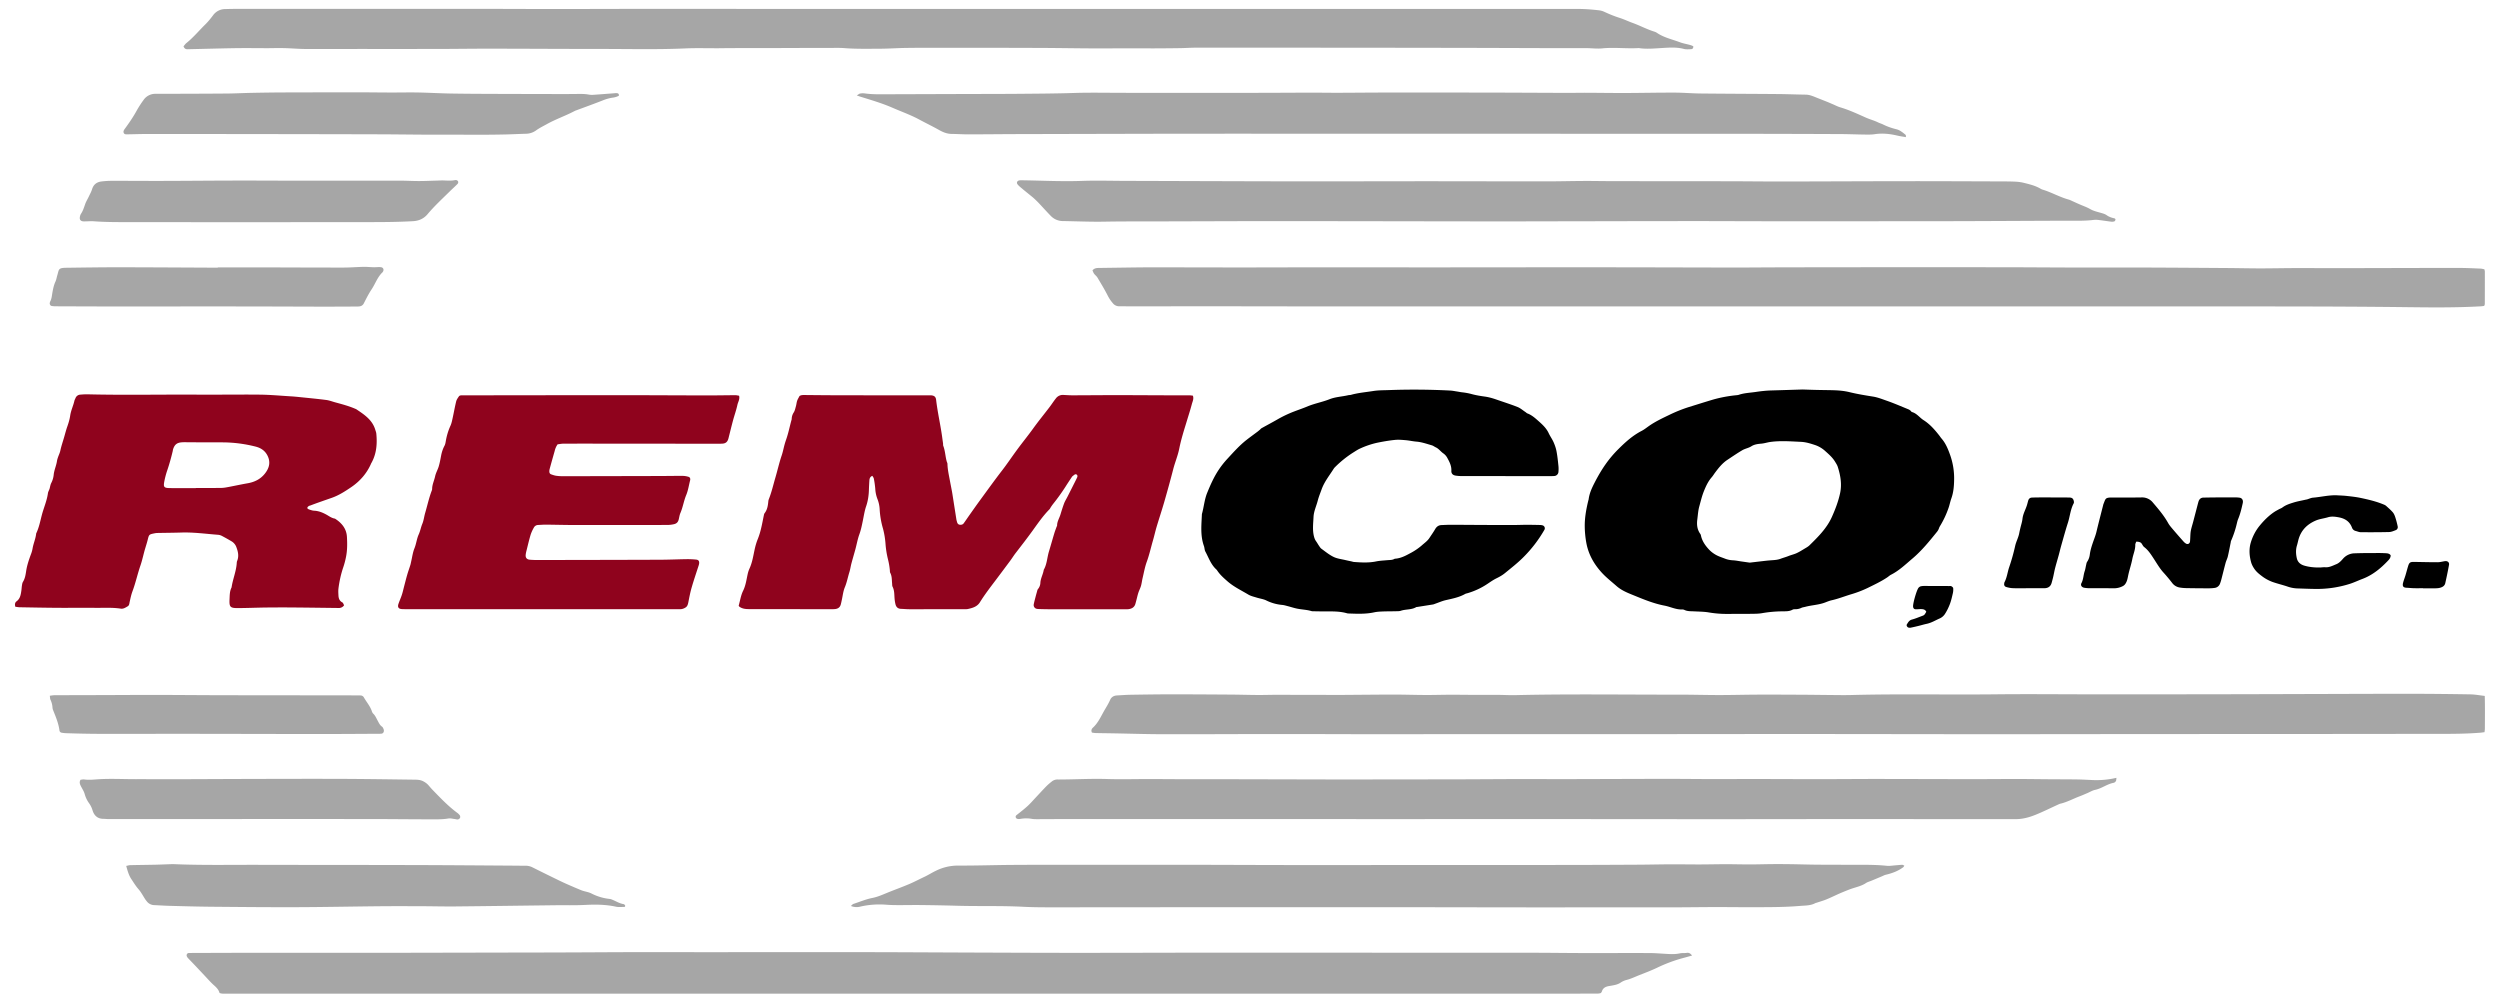 <svg xmlns="http://www.w3.org/2000/svg" width="132" height="53" fill="none" viewBox="0 0 132 53">
  <g clip-path="url(#a)">
    <path fill="#8F031D" d="M46.06 25.124c-.126.052-.15.148-.157.25-.011.17-.02.34-.025.51-.01.291-.052.574-.148.853-.08.235-.117.485-.167.73-.052.253-.1.504-.19.75-.091.251-.137.52-.207.78-.068.25-.143.499-.21.75-.041.154-.061.314-.109.465-.083.264-.132.54-.239.795-.082.197-.106.406-.148.611-.02.098-.04.196-.065.292-.04.154-.146.232-.301.248-.05.005-.1.008-.15.008l-4.386-.005c-.182 0-.36-.013-.515-.126-.015-.01-.025-.03-.041-.05.074-.263.114-.548.235-.793.14-.286.175-.587.242-.886a1.42 1.42 0 0 1 .094-.285c.144-.312.195-.648.266-.98.042-.2.098-.399.177-.591a3.92 3.92 0 0 0 .167-.54c.06-.242.102-.487.154-.73a.21.21 0 0 1 .034-.083c.143-.183.174-.4.196-.62a.423.423 0 0 1 .026-.117c.147-.369.234-.755.345-1.135.116-.391.203-.79.335-1.177.064-.188.1-.385.153-.577.026-.096.057-.19.09-.284.108-.312.173-.635.258-.953.01-.038.026-.077.028-.116a.641.641 0 0 1 .104-.335c.064-.097.086-.223.12-.338.026-.096.033-.198.066-.291.029-.084.08-.16.122-.244.086-.057.185-.054.286-.053.58.006 1.16.012 1.741.013 1.061.003 2.123.002 3.184.002l1.622.003c.05 0 .1-.005.15.002.144.02.212.087.23.233.08.695.245 1.376.333 2.07.01.079.023.157.033.237.005.04-.003.083.01.119.102.263.108.546.18.815.012.048.042.095.043.143.007.312.08.614.135.918.029.157.061.314.09.47.016.079.029.158.041.236l.204 1.302c.008.049.023.097.036.145.02.072.059.128.139.14.084.011.163-.005.214-.077.106-.146.205-.296.309-.442.179-.253.356-.506.539-.756.395-.539.784-1.082 1.192-1.61.262-.341.5-.697.754-1.043.282-.386.586-.757.866-1.145.28-.39.583-.759.873-1.14.114-.15.215-.31.334-.458a.459.459 0 0 1 .418-.18c.16.008.32.02.48.019.76-.002 1.522-.01 2.283-.01.94 0 1.882.008 2.823.01.35.002.7 0 1.05.001.059 0 .117.01.178.017.061.166-.018.309-.054.445-.08.305-.179.607-.27.91-.146.476-.298.954-.395 1.441-.075.374-.224.72-.318 1.085-.149.58-.309 1.156-.474 1.731-.127.44-.272.873-.403 1.311-.071.24-.124.484-.194.724-.108.372-.19.75-.323 1.116-.103.28-.154.579-.224.87-.032.135-.046.275-.084.408-.035.123-.097.237-.137.358-.038.113-.063.23-.093.346-.023.086-.044.173-.07.259-.05.162-.174.238-.332.265-.059.01-.12.01-.18.01-1.352 0-2.703 0-4.055-.002-.16 0-.32-.005-.48-.009-.05-.001-.101-.002-.15-.012a.201.201 0 0 1-.165-.243c.024-.127.06-.253.092-.379.022-.086.046-.173.071-.26.017-.056.025-.122.06-.164a.546.546 0 0 0 .126-.331c.014-.242.145-.45.178-.685.173-.3.177-.65.276-.971.096-.315.184-.633.279-.948.034-.115.078-.226.118-.339.01-.028.032-.056.032-.084.001-.206.115-.378.174-.567.061-.2.122-.401.196-.597.046-.12.116-.23.175-.346l.202-.399.093-.185c.072-.143.146-.285.214-.43.026-.055.035-.123-.023-.162-.06-.04-.113.005-.16.042-.032.025-.066.049-.088.08-.11.165-.22.33-.326.498a10.55 10.55 0 0 1-.659.92 2.616 2.616 0 0 0-.122.17c-.028.04-.046.09-.08.125-.338.343-.611.74-.89 1.127-.292.405-.598.798-.903 1.193-.097.127-.18.263-.276.392-.255.343-.511.686-.769 1.028-.288.381-.58.76-.833 1.167-.144.232-.386.303-.632.356-.086.018-.18.01-.27.01-.94.001-1.882.004-2.823.003-.15 0-.3-.016-.45-.021-.152-.006-.243-.09-.28-.228a1.862 1.862 0 0 1-.052-.324c-.017-.208-.005-.42-.105-.616-.025-.05-.02-.117-.025-.177-.018-.188-.005-.38-.098-.556-.022-.042-.016-.098-.022-.148a3.738 3.738 0 0 0-.096-.558 4.871 4.871 0 0 1-.132-.828 4.398 4.398 0 0 0-.131-.793 4.52 4.52 0 0 1-.178-1.032 1.709 1.709 0 0 0-.123-.554 1.8 1.8 0 0 1-.109-.526 4.876 4.876 0 0 0-.075-.534c-.01-.053-.051-.099-.079-.149Z"/>
    <path fill="#A6A6A6" d="M89.341 50.453c-.17.047-.33.093-.493.136a7.955 7.955 0 0 0-1.373.517c-.297.14-.606.258-.913.378-.231.091-.454.202-.699.262a.96.96 0 0 0-.297.138c-.148.1-.314.127-.48.158-.06.011-.12.018-.178.031-.156.034-.279.11-.328.273-.008.028-.03.051-.05.084-.12.045-.252.032-.38.033-1.152.002-2.303.002-3.455.002H11.961c-.119 0-.24.014-.369-.035-.046-.178-.172-.3-.309-.421-.17-.153-.32-.328-.479-.495l-.491-.522c-.13-.137-.262-.272-.392-.41-.02-.02-.035-.048-.05-.074-.043-.078-.002-.174.081-.187.03-.005.06-.004.09-.004 1.211-.004 2.422-.009 3.634-.01 2.203 0 4.405.002 6.608.001 1.773-.001 3.545-.007 5.317-.01 1.282-.003 2.564-.004 3.846-.008 1.411-.004 2.822-.015 4.234-.018 1.27-.002 2.542.003 3.813.003 1.21 0 2.422-.004 3.633-.004 1.702 0 3.403 0 5.105.003 1.642.004 3.284.014 4.926.02 1.913.007 3.825.016 5.738.016 2.243 0 4.486-.008 6.729-.01l9.582.002c2.574 0 5.147 0 7.72.003.852 0 1.703.013 2.554.015 1.2.002 2.402-.003 3.603 0 .25 0 .5.02.75.035.289.017.577.045.866-.019.116-.025.24-.006.359-.025.128-.02.206.039.282.142ZM9.69 2.446c.049-.057.093-.125.153-.173.369-.296.668-.661 1.004-.99.149-.146.28-.312.406-.48a.79.79 0 0 1 .645-.324c.28-.008.56-.012.84-.012l12.62.001c1.301 0 2.603.009 3.905.008 1.893 0 3.786-.009 5.679-.009 2.573 0 5.147.006 7.721.006L51.376.47l11.177.002h20.25c.28 0 .561-.005.841.007.27.012.539.037.807.068a.967.967 0 0 1 .284.09c.254.117.511.222.78.307.237.075.463.186.698.27.384.139.744.335 1.135.456a.511.511 0 0 1 .136.063c.37.254.807.343 1.217.498.176.066.366.096.548.147.056.015.108.043.155.063.012.105-.04.152-.116.156-.129.005-.265.018-.387-.015-.397-.104-.795-.067-1.194-.044-.38.023-.759.06-1.139.006-.02-.003-.04-.006-.06-.005-.638.038-1.277-.05-1.917.016-.267.027-.54-.011-.81-.013-.45-.003-.9 0-1.349 0h-.419c-1.702-.005-3.404-.012-5.106-.015a7370.489 7370.489 0 0 0-13.76-.01c-.28.001-.56.021-.84.025-.46.007-.92.01-1.38.012-.42.001-.84-.004-1.26-.003-.68 0-1.36.008-2.04.004-.89-.004-1.78-.021-2.671-.024-1.522-.006-3.044-.007-4.566-.008-.831 0-1.662-.003-2.492.007-.49.005-.98.042-1.47.043-.61.002-1.222.016-1.832-.031-.288-.023-.58-.01-.87-.01-.4-.002-.799-.002-1.198 0-.6.001-1.201.005-1.802.006-.699.002-1.398.001-2.097.002-.23 0-.46.006-.689.007-.59.003-1.18-.017-1.769.01-1.461.065-2.922.028-4.384.028-1.973 0-3.946-.013-5.918-.015-.912-.001-1.823.013-2.734.015-1.803.002-3.605 0-5.408.001-.55 0-1.102.006-1.652 0-.31-.004-.62-.03-.93-.041-.18-.007-.36-.006-.54-.006-.16 0-.32.005-.48.005-.5 0-1-.008-1.5-.003-.529.005-1.058.02-1.587.032l-1.14.027c-.104.003-.167-.045-.209-.154Zm121.505 34.299c.016.59.009 1.159.006 1.727 0 .058-.011.116-.018.187-.081.01-.148.021-.215.027-.76.062-1.52.063-2.282.063-2.313 0-4.626.005-6.939.006l-7.992.003c-2.984.002-5.968.008-8.952.008-3.355-.001-6.71-.01-10.064-.01-3.064 0-6.129.006-9.193.007-2.654 0-5.308-.003-7.961-.002-1.562 0-3.125.006-4.687.006-1.742-.001-3.484-.01-5.227-.01-2.083 0-4.165.013-6.248.01-.911-.002-1.822-.032-2.733-.048-.28-.005-.56-.007-.84-.014-.068-.002-.136-.016-.194-.023-.059-.113-.017-.2.049-.26.289-.264.434-.619.625-.945.101-.172.205-.34.285-.523.066-.15.194-.225.358-.234.24-.013.48-.032.72-.036.7-.011 1.4-.022 2.101-.023 1.062 0 2.123.007 3.185.014.47.003.939.018 1.409.021.309.003.618-.008.927-.009.439-.001.877.002 1.316.002.42 0 .838 0 1.258.002.25 0 .499.005.749.003.98-.006 1.961-.018 2.942-.02.56 0 1.12.02 1.679.022.429.002.858-.012 1.286-.013.45-.002.9.006 1.35.007.41.002.819-.002 1.228 0 .29.002.58.02.87.014 2.874-.068 5.748-.022 8.621-.026.72-.001 1.439.021 2.158.021.67 0 1.34-.019 2.01-.022.77-.003 1.541.001 2.312.005.53.002 1.059.011 1.588.015.35.003.7.01 1.05.001 2.532-.067 5.065-.01 7.598-.037 1.733-.02 3.465 0 5.198 0 2.083.001 4.165 0 6.248-.003 2.133-.003 4.266-.011 6.399-.017 1.432-.004 2.864-.01 4.296-.008.991.002 1.982.013 2.973.03.239.005.476.051.751.082Zm-.02-22.528c.01.049.025.087.025.126.001.57 0 1.14-.002 1.71 0 .028-.018.056-.032.1-.054.007-.111.016-.169.02-1.31.075-2.623.061-3.934.045-4.095-.05-8.19-.035-12.285-.04-3.554-.003-7.109 0-10.663 0H69.151c-1.913-.002-3.825-.007-5.737-.007-1.152 0-2.303.004-3.455.005-.28 0-.56-.005-.84-.005a.423.423 0 0 1-.364-.165 1.969 1.969 0 0 1-.25-.364c-.17-.338-.368-.663-.562-.989-.045-.076-.124-.13-.176-.202-.038-.053-.059-.119-.085-.175.11-.13.24-.127.37-.129l1.65-.023c.4-.005.801-.01 1.201-.01 1.542.002 3.084.007 4.626.007 1.282 0 2.563-.006 3.845-.006l6.367.002c1.582 0 3.164-.003 4.746-.004 1.622 0 3.244-.003 4.866 0 2.053.002 4.105.01 6.157.013.781.001 1.562-.008 2.343-.01a4335.58 4335.58 0 0 1 12.135-.005c1.222.002 2.443.013 3.664.015 1.172.003 2.343-.004 3.514 0 1.482.005 2.964.016 4.446.026.57.004 1.14.018 1.71.019.61 0 1.221-.014 1.831-.016.72-.002 1.44.004 2.16.003 1.001 0 2.002-.004 3.003-.006 1.181-.002 2.362-.007 3.543-.005.37 0 .74.02 1.11.035.068.002.135.022.206.035Z"/>
    <path fill="#8F031D" d="M.81 32.036c-.038-.123-.02-.224.066-.287.19-.141.22-.348.251-.555.014-.09.016-.18.03-.269.011-.068.02-.144.054-.2.11-.176.14-.375.17-.57.046-.31.146-.6.253-.89a1.55 1.55 0 0 0 .083-.288c.043-.276.167-.53.193-.81.15-.308.212-.643.298-.97.1-.385.267-.751.322-1.15.013-.095.075-.182.097-.277.023-.096.037-.188.086-.281.067-.13.108-.28.123-.427.026-.25.137-.477.173-.723.01-.068.033-.135.055-.2.039-.114.094-.223.12-.339.053-.253.14-.497.21-.744.052-.179.098-.363.161-.54.067-.188.124-.382.152-.578.04-.27.162-.514.221-.776.011-.048.038-.093.058-.139a.286.286 0 0 1 .252-.186c.129-.01.26-.02.389-.017 1.942.048 3.885.005 5.827.017 1.091.007 2.183-.011 3.274 0 .53.006 1.06.055 1.588.087.18.01.36.027.54.046.457.047.915.09 1.371.149.157.02.309.08.462.122.366.1.734.196 1.083.349.01.004.02.004.028.01.423.284.855.56 1.014 1.089.02.067.048.133.055.201.053.537.015 1.06-.252 1.544-.005.009-.012.017-.016.026-.225.53-.595.95-1.064 1.267-.32.217-.646.428-1.02.559-.375.132-.753.26-1.126.402-.028.01-.061.014-.084.03-.03.022-.07.05-.076.081-.013.06.042.083.089.1.047.018.095.033.143.046.039.01.079.018.118.02.224.009.426.086.621.19.158.083.3.202.484.229.354.226.606.524.632.961.02.35.022.702-.046 1.047-.036.186-.083.37-.144.55-.126.37-.21.749-.258 1.136-.014.117-.006.239 0 .358.007.156.05.291.206.372.044.023.06.096.092.15a.326.326 0 0 1-.288.144c-.78-.009-1.561-.02-2.342-.027-.5-.004-1-.004-1.5.002-.491.006-.982.028-1.472.03-.417.002-.466-.055-.446-.473.01-.209.006-.422.107-.617.064-.443.251-.861.275-1.313a.272.272 0 0 1 .02-.088c.097-.238.054-.468-.032-.7a.597.597 0 0 0-.25-.326c-.18-.107-.363-.21-.549-.307a.546.546 0 0 0-.203-.048c-.638-.05-1.274-.138-1.917-.117-.42.013-.84.015-1.26.023a.838.838 0 0 0-.149.018c-.295.06-.293.061-.365.35-.036.145-.082.288-.125.43-.093.305-.153.621-.256.919-.156.45-.254.918-.422 1.365-.066.177-.105.365-.146.55-.02.089-.02.19-.104.239-.11.065-.227.146-.362.125-.448-.069-.9-.038-1.35-.043-.66-.008-1.32.003-1.982-.001-.67-.005-1.341-.018-2.012-.03-.078-.001-.155-.018-.229-.027Zm9.529-6.264v-.007c.45 0 .901.004 1.352-.003.128-.001.257-.027.384-.051.334-.063.666-.136 1-.194.37-.064.684-.22.917-.517.234-.3.31-.617.116-.974-.136-.248-.353-.38-.61-.445a7.165 7.165 0 0 0-1.722-.224c-.58-.003-1.161-.003-1.742-.004-.14 0-.28-.009-.42 0-.272.017-.398.12-.478.377-.01.028-.009.06-.016.088-.083.348-.178.692-.294 1.031a4.246 4.246 0 0 0-.146.55c-.064.323-.027.368.307.372.45.006.901.001 1.352.001Z"/>
    <path fill="#000" d="M95.159 20.565c.264.008.514.018.764.023.28.007.56.008.84.015.3.008.595.03.89.102.408.1.823.168 1.238.234.259.041.5.14.743.224.383.133.756.297 1.133.45.036.015.07.038.101.063.031.024.053.071.086.08.253.07.398.292.606.424.333.211.588.501.828.807.044.055.08.115.126.167.22.253.342.558.452.865a3.7 3.7 0 0 1 .212 1.293c-.005.338-.029.677-.146 1.002-.061.168-.092.348-.153.516a4.88 4.88 0 0 1-.409.885c-.036.06-.071.114-.093.181a.588.588 0 0 1-.102.181c-.401.497-.804.996-1.293 1.41-.363.307-.708.643-1.141.861-.07.036-.129.094-.195.138-.331.222-.694.39-1.048.565a5.87 5.87 0 0 1-.89.337c-.334.102-.658.231-1 .307-.116.026-.228.073-.34.116-.339.13-.704.137-1.05.23-.068.018-.14.024-.203.053a.735.735 0 0 1-.318.073c-.049 0-.106 0-.146.022-.176.1-.369.086-.557.09a6.47 6.47 0 0 0-1.044.094c-.195.036-.399.034-.599.037-.43.006-.86.003-1.29.005a5.58 5.58 0 0 1-.956-.082c-.245-.04-.498-.039-.747-.053-.18-.01-.361.005-.53-.08a.252.252 0 0 0-.117-.02c-.327.01-.616-.144-.927-.203-.563-.108-1.09-.324-1.615-.54-.322-.13-.648-.258-.915-.493-.262-.23-.54-.446-.776-.703-.417-.455-.714-.977-.824-1.6a5.21 5.21 0 0 1-.079-.832c-.007-.465.075-.915.183-1.362.007-.03.019-.058.023-.087.041-.322.177-.61.323-.893.364-.704.733-1.242 1.237-1.745.372-.372.763-.727 1.24-.972.132-.068.25-.163.372-.249.336-.237.707-.413 1.075-.589a7.605 7.605 0 0 1 1.021-.413c.435-.134.868-.272 1.304-.402a7.037 7.037 0 0 1 1.234-.23c.04-.005.081-.007.118-.02.287-.098.587-.107.883-.15.278-.042.554-.073.834-.081.55-.015 1.1-.034 1.637-.05Zm-2.773 9.142.506-.059c.209-.023.417-.051.626-.065.169-.012.333-.019.498-.081.138-.052.283-.09.422-.146.138-.055.286-.087.42-.148.144-.066.28-.151.415-.233.093-.056.194-.109.27-.184.456-.448.91-.895 1.18-1.495.18-.402.335-.805.43-1.236.109-.49.027-.953-.12-1.415-.03-.092-.087-.177-.138-.261-.13-.218-.316-.384-.503-.55a1.53 1.53 0 0 0-.53-.327c-.254-.085-.507-.166-.782-.178-.54-.024-1.08-.068-1.618.008-.158.023-.312.076-.47.088-.183.015-.366.04-.517.137-.152.098-.33.12-.487.213-.266.157-.518.33-.774.5-.275.181-.469.428-.66.683-.06.08-.11.167-.176.242-.187.214-.305.47-.408.725-.108.264-.173.548-.25.824-.06.22-.072.453-.102.681-.035.265-.01.52.148.747a.227.227 0 0 1 .04.08c.058.292.214.523.412.74.118.13.253.23.4.31.147.08.311.13.469.192.13.05.266.078.408.085.15.007.297.038.446.06l.445.063Z"/>
    <path fill="#8F031D" d="M39.024 20.894c.049.185-.055.327-.088.48-.06.282-.16.555-.235.835-.083.308-.157.619-.236.928-.047.188-.14.279-.33.288-.21.011-.421.004-.631.004l-4.776-.003c-.99-.001-1.982-.003-2.973 0-.107 0-.215.024-.313.035a.967.967 0 0 0-.153.345c-.09.316-.18.634-.266.952a.477.477 0 0 0-.018.147c.003.063.032.119.095.14.084.03.17.061.258.074.119.018.24.025.36.025 1.741-.002 3.483-.007 5.225-.011.37-.002.74-.009 1.111-.006.098 0 .199.02.294.047.087.025.114.1.09.19-.067.262-.105.535-.208.78-.126.306-.172.633-.302.936-.047.107-.063.229-.091.344-.034.138-.105.22-.256.254a1.61 1.61 0 0 1-.355.04c-1.632.002-3.264.004-4.896.003-.5-.001-1-.015-1.501-.02-.14 0-.28.011-.42.018a.256.256 0 0 0-.22.137 2.043 2.043 0 0 0-.172.378c-.08.268-.143.54-.211.812-.022.087-.045.176-.051.265-.01.14.067.228.208.24.14.014.28.018.42.018 2.163-.004 4.326-.007 6.488-.015.46-.002.92-.023 1.381-.03.17-.002.34.005.51.023.123.012.171.091.151.211a.628.628 0 0 1-.02.088c-.125.39-.258.776-.372 1.17-.075.257-.125.523-.177.786-.023.113-.05.217-.154.278a.56.56 0 0 1-.188.077c-.088.015-.18.009-.27.009l-13.907.001c-.2 0-.4.001-.6-.007-.184-.008-.246-.105-.184-.282.055-.16.126-.314.178-.474.047-.142.078-.29.116-.434.056-.211.108-.423.169-.633.05-.172.112-.34.165-.512.018-.057.026-.116.04-.175.055-.232.084-.475.172-.694.099-.242.122-.506.227-.738.083-.183.115-.378.19-.56.077-.183.095-.387.152-.578.112-.381.196-.771.335-1.145.014-.037.032-.076.032-.115 0-.235.109-.444.157-.668.038-.183.14-.351.193-.532.053-.18.087-.368.122-.554.035-.187.091-.364.182-.533.041-.077.055-.171.07-.26.049-.275.127-.54.244-.795.058-.126.084-.267.114-.403.065-.292.115-.587.186-.877.022-.093.084-.18.139-.261.042-.065.119-.065.19-.065h1.141l4.655-.006c1.131-.001 2.262-.002 3.394 0 1.251.003 2.502.01 3.754.012.49 0 .98-.01 1.47-.012.066 0 .133.018.196.028Z"/>
    <path fill="#000" d="M79.485 25.136h-2.283a2.01 2.01 0 0 1-.358-.026c-.14-.026-.219-.109-.212-.25.013-.256-.095-.464-.211-.676a.68.68 0 0 0-.213-.245c-.14-.096-.237-.244-.396-.318-.072-.033-.137-.087-.211-.108-.268-.077-.532-.172-.814-.195-.189-.015-.375-.06-.564-.076-.189-.016-.382-.034-.569-.015-.327.034-.652.09-.975.158a4.502 4.502 0 0 0-.85.29c-.135.058-.258.144-.385.222a5.562 5.562 0 0 0-.953.766.503.503 0 0 0-.076.093c-.223.353-.489.68-.633 1.08-.07.197-.152.392-.204.595-.074.289-.21.563-.224.867-.015.34-.062.678.021 1.016.025.1.058.188.118.27.053.073.095.153.146.227.04.057.077.122.131.162.21.152.414.322.645.433.193.094.421.117.634.169.106.025.213.046.32.07.038.008.076.024.115.027.39.029.778.052 1.167-.027.204-.042.416-.05.625-.069.12-.01.241-.003.35-.066a.068.068 0 0 1 .028-.01c.299-.018.556-.153.81-.292a3.18 3.18 0 0 0 .614-.417c.133-.12.284-.221.386-.373.105-.158.215-.313.31-.476.077-.133.18-.212.334-.218.17-.007.34-.016.51-.016.61.002 1.22.008 1.83.01.49.003.981.003 1.472.002.23 0 .46-.01.69-.011.23 0 .46.005.69.01.05 0 .1.007.148.02a.16.16 0 0 1 .095.237 6.828 6.828 0 0 1-1.087 1.424c-.307.312-.656.584-.996.861-.13.107-.281.193-.433.267-.172.084-.327.191-.484.297a3.802 3.802 0 0 1-1.048.493c-.048.014-.1.022-.142.046-.319.18-.672.244-1.022.325-.19.044-.371.126-.557.19-.037.014-.074.03-.112.037l-.829.131c-.02.003-.043 0-.058.01-.25.148-.546.102-.81.191-.083.028-.178.024-.267.026-.23.006-.461.003-.691.012-.15.007-.302.013-.448.045-.435.095-.875.079-1.315.063-.04-.001-.082-.001-.12-.012-.42-.122-.852-.096-1.282-.1-.15 0-.3-.003-.45-.006-.05-.001-.103.003-.15-.011-.24-.072-.493-.078-.735-.125-.181-.035-.364-.098-.547-.144-.087-.022-.175-.05-.264-.056a2.368 2.368 0 0 1-.85-.243c-.151-.07-.326-.091-.487-.142-.151-.047-.312-.081-.445-.16-.376-.225-.777-.414-1.107-.705-.185-.163-.374-.328-.516-.534-.023-.033-.045-.068-.074-.094-.283-.258-.399-.617-.574-.94-.046-.084-.04-.195-.074-.289-.2-.553-.132-1.123-.108-1.69.106-.373.131-.764.282-1.13.174-.427.36-.845.618-1.227.133-.198.284-.387.446-.562.319-.344.63-.697 1.001-.989.188-.148.383-.288.575-.432a3.18 3.18 0 0 0 .138-.113c.03-.026.055-.06.088-.08.278-.155.56-.304.835-.462.286-.165.584-.306.892-.424.233-.089.47-.169.699-.265.377-.158.782-.229 1.16-.378.321-.128.66-.136.988-.213.048-.012.1-.007.148-.02.386-.109.787-.14 1.18-.203.276-.044.56-.037.84-.049a36.485 36.485 0 0 1 3.211.025c.12.005.238.03.356.048.09.013.177.033.267.043.179.02.353.05.528.098.221.06.45.097.677.128.21.029.41.085.609.154.375.132.755.25 1.125.396.152.06.283.178.423.27.033.021.06.056.096.069.24.088.428.262.612.425.198.176.397.364.514.616.075.163.184.31.257.474.068.153.126.317.157.481.049.255.075.514.102.773.012.108.01.22 0 .33a.233.233 0 0 1-.218.207c-.1.008-.2.007-.3.007h-2.282v-.004Z"/>
    <path fill="#A6A6A6" d="M111.75 41.069c-.014.085-.009.138-.031.173-.025.04-.072.082-.115.09-.349.064-.631.299-.978.372-.143.03-.276.113-.414.172-.138.058-.274.12-.415.172-.336.127-.652.303-1.006.386-.048.011-.094.034-.139.055-.39.178-.774.37-1.171.53-.333.136-.682.232-1.047.231-3.425 0-6.849-.003-10.273-.002-1.962 0-3.925.006-5.887.005-3.484-.001-6.969-.006-10.453-.007-1.943-.001-3.885.003-5.828.003l-13.336-.004-4.265.001c-.52 0-1.04.005-1.561.006-.11 0-.222.003-.33-.013a1.733 1.733 0 0 0-.627-.001.401.401 0 0 1-.09.007c-.062-.002-.123-.017-.149-.08-.027-.066.011-.107.064-.148.188-.148.378-.295.555-.456.154-.141.291-.301.435-.454.184-.196.365-.396.553-.587.097-.1.206-.188.315-.275a.487.487 0 0 1 .313-.087c.86 0 1.72-.053 2.582-.026.749.024 1.5.001 2.25.002.51 0 1.02.006 1.53.007h2.132l6.067.014c.96.002 1.922-.001 2.883-.002 1.272-.002 2.543-.002 3.815-.005 1.08-.003 2.161-.012 3.242-.014.75-.002 1.501.006 2.252.004 1.801-.003 3.602-.012 5.403-.014.81 0 1.621.01 2.432.012.71.001 1.42-.005 2.13-.005 1.14.002 2.282.008 3.422.008 1.01 0 2.022-.01 3.032-.01 1.702.001 3.404.008 5.106.01.791 0 1.581-.009 2.372-.008.55 0 1.1.009 1.65.013.5.004 1 .003 1.5.01.26.004.52.02.78.031a4.6 4.6 0 0 0 1.105-.075l.195-.041ZM53.924 9.518c1.06.014 2.118.072 3.18.034.769-.028 1.54-.004 2.311-.002 2.893.008 5.787.02 8.68.025 2.423.003 4.846-.006 7.269-.006 2.093 0 4.185.008 6.278.007.66 0 1.321-.018 1.982-.021.47-.003.941.008 1.412.009 2.122.003 4.245.003 6.367.006.921.002 1.843.015 2.764.013 2.162-.003 4.325-.015 6.488-.017 1.642-.002 3.284.007 4.926.012.28 0 .561.001.841.014.149.007.299.028.444.064.3.075.602.147.873.307a.49.49 0 0 0 .109.049c.469.14.895.392 1.368.522.076.02.148.059.22.091.119.053.237.109.356.16.19.084.387.149.571.255.177.103.39.148.591.207.097.028.189.053.274.113.124.087.265.138.415.168.022.004.057.042.055.06-.005.036-.025.087-.052.097a.38.38 0 0 1-.172.02c-.218-.027-.435-.062-.654-.088a1.137 1.137 0 0 0-.269-.006c-.499.062-.999.042-1.499.043-2.003.006-4.005.02-6.008.024-3.163.005-6.328.004-9.491.004-1.392 0-2.784-.009-4.176-.008-1.993 0-3.985.005-5.978.009-1.552.002-3.103.008-4.655.007-3.705-.004-7.409-.013-11.114-.015-2.162 0-4.325.01-6.488.015-.94.003-1.882-.004-2.823.014-.73.013-1.46-.02-2.189-.032a.888.888 0 0 1-.646-.27c-.217-.222-.423-.454-.636-.679a5.49 5.49 0 0 0-.256-.25c-.059-.054-.122-.104-.184-.154-.146-.12-.295-.237-.44-.36-.084-.07-.172-.138-.239-.223-.075-.094-.016-.2.106-.213.03-.004.06-.003.09-.005Zm-8.996 38.317c.052-.043.088-.095.136-.11.332-.107.653-.246 1-.314.262-.052.51-.16.76-.263.387-.16.783-.3 1.169-.464.275-.116.54-.258.81-.384.208-.097.4-.222.606-.32a2.605 2.605 0 0 1 1.153-.277c.981.005 1.962-.03 2.944-.036 1.261-.008 2.523-.005 3.785-.005 1.962 0 3.925-.002 5.887 0 1.552.002 3.104.01 4.656.012 2.123.002 4.246 0 6.368-.001 2.864 0 5.728 0 8.591-.003 1.242-.001 2.483-.007 3.725-.014.56-.003 1.12-.017 1.68-.02.52-.002 1.04.008 1.56.007.46-.001.92-.013 1.38-.013.42 0 .84.013 1.259.012.4 0 .799-.014 1.198-.017.32-.003.64 0 .96.004.45.007.9.021 1.35.026.481.005.962 0 1.442.007.76.009 1.522-.026 2.281.053.147.015.3-.014.449-.025.119-.009.239-.023.358-.028.034 0 .068.025.115.043-.026.04-.037.068-.057.083-.276.207-.592.322-.925.4-.077.018-.148.06-.221.09-.175.074-.35.148-.525.22-.101.043-.213.07-.303.13-.22.146-.475.203-.718.283-.18.06-.354.133-.528.205-.277.114-.545.251-.821.366-.173.072-.356.123-.534.183-.02.006-.042.006-.058.015-.256.143-.538.13-.817.153-.79.067-1.58.065-2.37.068-.701.003-1.402-.008-2.103-.007-.71.001-1.421.012-2.132.014-1.242.002-2.483 0-3.725 0-1.211 0-2.423.003-3.634.002-2.343-.002-4.686-.007-7.029-.01l-5.377.001h-6.368c-2.073.002-4.145.006-6.218.005-.69 0-1.383.008-2.072-.028-1.161-.06-2.323-.02-3.483-.054-.631-.018-1.262-.03-1.892-.037-.41-.005-.821.005-1.232.003-.2 0-.4-.004-.6-.02a4.567 4.567 0 0 0-1.369.095.776.776 0 0 1-.511-.03Zm.309-42.797c.095-.055.133-.092.177-.099a.79.79 0 0 1 .238-.008c.388.057.779.047 1.169.046l3.935-.013c.991-.003 1.982-.002 2.974-.01 1-.009 2.003-.013 3.003-.046.63-.02 1.26-.013 1.892-.01 1.26.008 2.52.003 3.781.004 1.23 0 2.46.002 3.691 0 1.05 0 2.1-.008 3.151-.01.47 0 .94.008 1.41.007.802-.002 1.602-.012 2.403-.012 1.883-.002 3.765-.001 5.648.002 1.331.002 2.662.011 3.993.015.37.001.74-.007 1.11-.006.68.003 1.361.014 2.042.012.85-.003 1.701-.022 2.552-.02.46 0 .92.041 1.38.046 1.382.015 2.764.018 4.146.03.47.005.94.025 1.41.031.219.003.408.093.603.17l.53.21c.101.041.202.086.303.129.128.054.253.122.386.161.472.138.915.348 1.362.546.209.093.43.148.634.249.09.044.187.07.276.115.225.112.46.19.703.25a.75.75 0 0 1 .215.095c.093.059.18.127.263.199.019.017.011.066.017.12-.167-.029-.314-.048-.457-.082-.393-.093-.786-.135-1.19-.074-.176.027-.36.022-.54.02-.44-.006-.88-.025-1.32-.026-1.852-.008-3.704-.012-5.557-.015-1.762-.001-3.524.002-5.286.001-2.264 0-4.527-.003-6.79-.003h-6.488c-3.135 0-6.27-.003-9.404-.002-2.012 0-4.025.007-6.038.011l-3.965.01c-.82.003-1.64.013-2.46.014-.3 0-.599-.02-.899-.024-.238-.003-.448-.09-.65-.203-.347-.196-.707-.369-1.057-.558-.45-.243-.93-.411-1.396-.615-.55-.24-1.125-.409-1.697-.586-.047-.014-.093-.032-.203-.071ZM6.665 45.72c.092-.019.15-.038.206-.04.45-.01.9-.014 1.351-.024.26-.006.52-.018.78-.027.06-.002.12-.005.18-.002 1.47.063 2.942.033 4.414.036 2.753.007 5.506.004 8.259.012 1.712.004 3.424.019 5.135.03.25.001.5.007.75.005a.805.805 0 0 1 .376.087c.464.233.93.461 1.398.689.16.078.324.153.488.225.229.1.458.199.689.293.175.071.367.085.539.173.304.156.629.252.97.288.058.006.115.034.17.057.183.078.355.184.556.216.026.004.051.03.07.052a.069.069 0 0 1 .013.054c-.004.016-.023.041-.035.041-.149 0-.302.02-.444-.01-.534-.118-1.07-.123-1.613-.096-.549.028-1.1.012-1.65.018-1.742.021-3.484.046-5.225.063-.58.006-1.16-.01-1.739-.012-.74-.002-1.481-.006-2.222.001-1.471.014-2.942.045-4.413.05-1.502.005-3.003-.01-4.504-.023-.73-.007-1.461-.028-2.191-.047-.27-.007-.54-.025-.81-.038a.511.511 0 0 1-.415-.203c-.024-.032-.051-.062-.073-.095-.12-.183-.22-.382-.363-.545-.145-.166-.257-.352-.378-.533-.134-.2-.197-.431-.27-.696ZM32.673 5.058a.975.975 0 0 1-.334.099 2.276 2.276 0 0 0-.49.135c-.473.188-.953.359-1.43.537-.02.007-.039.012-.056.021-.485.26-1.01.436-1.49.704-.19.106-.387.201-.566.33a.93.93 0 0 1-.532.178c-.37.01-.74.03-1.11.038-.42.009-.84.014-1.26.014-.621.001-1.242-.004-1.862-.005-.37 0-.74.004-1.111.001-.83-.005-1.661-.017-2.492-.019a5229.86 5229.86 0 0 0-12.19-.016c-.34 0-.68.013-1.02.018-.07.001-.15.009-.19-.062-.045-.08-.005-.155.043-.22.23-.314.45-.631.636-.974a5.37 5.37 0 0 1 .357-.553.748.748 0 0 1 .64-.33c1.25-.002 2.502-.005 3.753-.015.44-.003.88-.028 1.32-.036.57-.011 1.14-.02 1.71-.022 1.332-.004 2.663-.006 3.994-.006.55 0 1.1.01 1.651.01.46.002.921-.01 1.381-.002.58.01 1.16.044 1.74.055.69.013 1.381.016 2.072.019 1.32.005 2.642.007 3.963.01.19 0 .38-.003.57-.004.24-.002.48-.013.719.032.078.014.16.017.239.012.36-.024.718-.054 1.077-.08.06-.005.12-.014.178-.006.065.009.108.049.09.137ZM14.67 9.539h6.489c.32.001.64.021.96.02.32 0 .641-.016.961-.024.11-.003.22-.011.33-.008.21.007.42.026.629-.02a.16.16 0 0 1 .13.044c.044.05.027.122-.015.165-.125.128-.26.246-.388.372-.405.4-.825.785-1.192 1.222-.193.229-.448.35-.76.368-1.06.06-2.122.048-3.183.05a5103.055 5103.055 0 0 1-11.837 0c-.61 0-1.221.002-1.83-.044-.18-.013-.36.007-.54.005-.167-.001-.24-.095-.203-.252a.416.416 0 0 1 .05-.14c.11-.16.163-.34.226-.52.05-.14.13-.268.194-.403.06-.127.13-.25.17-.383.077-.252.25-.38.5-.41a4.55 4.55 0 0 1 .539-.034c.88-.001 1.761.007 2.642.005 1.132-.002 2.263-.013 3.395-.017.911-.003 1.822 0 2.734 0v.004ZM4.253 41.172c.06-.006.13-.027.195-.017.21.03.42.014.629-.002.7-.054 1.4-.011 2.1-.013.66-.002 1.321.005 1.982.003 1.221-.003 2.442-.01 3.664-.014 1.681-.004 3.363-.01 5.045-.005 1.341.004 2.683.025 4.024.042.159.002.317.009.466.092a.914.914 0 0 1 .26.197c.072.084.143.168.219.247.41.422.814.85 1.289 1.203a.643.643 0 0 1 .151.144c.024.034.03.1.012.137a.167.167 0 0 1-.113.08c-.056.007-.116-.016-.176-.023-.108-.012-.22-.045-.325-.027-.338.058-.679.043-1.018.044-.911.001-1.822-.012-2.733-.013-2.022-.003-4.044-.002-6.066-.002-2.704 0-5.407.002-8.11.003-.1 0-.2-.013-.3-.014-.306-.004-.482-.184-.563-.453a1.244 1.244 0 0 0-.183-.372 1.513 1.513 0 0 1-.23-.482c-.038-.141-.125-.27-.193-.403-.055-.108-.108-.216-.026-.352Zm7.245-27.054h2.464c1.391.004 2.783.011 4.175.01.35 0 .7-.03 1.05-.038.18-.004.36.016.539.02.09.003.179-.007.268-.008.05 0 .1 0 .147.011.098.026.136.125.087.215-.01.018-.018.037-.032.05-.268.253-.378.606-.577.903-.155.232-.28.484-.408.733a.283.283 0 0 1-.233.163.904.904 0 0 1-.12.008c-.59.003-1.18.007-1.77.006-.932 0-1.863-.006-2.794-.008-1.201-.003-2.403-.004-3.604-.004-1.332 0-2.664.004-3.996.003-1.242 0-2.483-.005-3.725-.01-.08 0-.16-.003-.238-.016-.07-.011-.115-.091-.103-.16a.306.306 0 0 1 .027-.086c.076-.145.084-.306.112-.463.035-.195.076-.396.159-.574.052-.114.066-.227.1-.34.095-.31.037-.39.482-.395.931-.012 1.862-.027 2.793-.026 1.733.002 3.465.014 5.198.022v-.016ZM2.63 36.735c.103-.012.171-.027.24-.027.92-.004 1.84-.006 2.76-.008.868-.003 1.737-.01 2.606-.008 1.01.001 2.02.01 3.03.014 1 .003 2 .003 3 .004l4.622.006c.05 0 .1.001.15.004a.202.202 0 0 1 .174.102c.137.243.328.455.42.724a.32.32 0 0 0 .07.13c.114.106.168.247.24.378.062.114.115.235.227.312a.135.135 0 0 1 .041.043c.044.08.085.166.04.254-.042.083-.13.08-.212.08-1.06.005-2.12.014-3.18.013-2.192 0-4.384-.008-6.576-.01-1.5-.001-3.002.002-4.503.002-.38 0-.76 0-1.14-.007-.38-.005-.759-.017-1.138-.028a1.881 1.881 0 0 1-.238-.024c-.064-.01-.115-.054-.123-.117-.049-.381-.198-.73-.339-1.083a.49.49 0 0 1-.031-.146 1.091 1.091 0 0 0-.108-.402c-.024-.05-.018-.114-.032-.206Z"/>
    <path fill="#000" d="M112.792 28.6c-.021.063-.05.11-.049.157.008.264-.107.502-.155.753-.054.284-.15.558-.212.84-.034.156-.052.311-.141.452a.359.359 0 0 1-.145.142.991.991 0 0 1-.46.117c-.44-.005-.88-.001-1.321-.004a1.51 1.51 0 0 1-.268-.025c-.127-.024-.201-.13-.14-.245.107-.2.1-.426.172-.633.036-.103.048-.214.074-.32.014-.058.021-.123.053-.169a.867.867 0 0 0 .142-.39c.03-.228.1-.446.173-.658.062-.178.133-.35.177-.535.111-.466.232-.93.35-1.394.007-.029.013-.058.025-.086.112-.268.078-.333.446-.334.52 0 1.041.006 1.561-.004a.725.725 0 0 1 .601.275c.291.341.581.681.802 1.076.067.12.161.227.251.333.187.22.378.438.57.654a.58.58 0 0 0 .116.096c.095.063.207.009.219-.108.013-.14.014-.28.024-.42.016-.22.094-.427.148-.639l.257-.985.017-.058c.043-.14.132-.217.285-.216.17 0 .34-.006.51-.007.37-.002.741-.004 1.111-.003.09 0 .181.004.269.017.109.017.173.101.172.211 0 .03-.005.06-.012.089-.062.28-.129.56-.24.827-.035.082-.053.172-.075.259a5.066 5.066 0 0 1-.301.896c-.012.027-.012.059-.018.088-.049.244-.094.49-.151.732-.027.115-.086.222-.117.337-.078.29-.148.58-.223.87a2.01 2.01 0 0 1-.072.228.346.346 0 0 1-.294.227 2.187 2.187 0 0 1-.299.02c-.38 0-.76-.003-1.14-.01a2.424 2.424 0 0 1-.389-.031.622.622 0 0 1-.4-.236 8.503 8.503 0 0 0-.457-.548c-.207-.225-.362-.5-.532-.758-.142-.217-.281-.434-.493-.595-.06-.046-.093-.127-.14-.192-.044-.062-.138-.093-.281-.094Zm13.434.718c.006.11-.055.196-.121.266-.393.418-.826.779-1.374.985-.222.084-.437.187-.664.26a5.766 5.766 0 0 1-1.861.266c-.31-.004-.62-.018-.931-.027a1.802 1.802 0 0 1-.524-.108c-.255-.085-.517-.145-.771-.236a2.152 2.152 0 0 1-.572-.32c-.16-.12-.307-.245-.413-.422a1.16 1.16 0 0 1-.128-.267c-.102-.352-.13-.713-.026-1.066.097-.324.25-.625.469-.893.224-.272.468-.518.759-.716.082-.055.171-.101.258-.15.061-.033.131-.054.185-.095.172-.13.373-.195.572-.257.209-.066.427-.103.641-.152.029-.007.059-.01.088-.018.105-.03.207-.082.314-.091.428-.035.849-.146 1.282-.124.17.01.34.014.509.034.238.026.478.052.713.101.428.09.855.19 1.259.363a.366.366 0 0 1 .101.063c.117.108.241.211.345.332.063.072.104.17.134.263.052.16.095.324.129.489a.168.168 0 0 1-.108.195c-.11.043-.227.095-.342.098-.5.013-1 .013-1.501.009-.087 0-.174-.04-.261-.063a.271.271 0 0 1-.198-.168c-.124-.337-.372-.495-.718-.557-.191-.034-.368-.056-.559.001-.209.063-.429.084-.634.17-.471.2-.793.528-.924 1.028-.026.097-.045.195-.075.29-.07.228-.057.459-.005.683.047.199.191.322.388.38.271.08.549.104.831.1.09-.002.181-.02.27-.013.22.02.409-.087.599-.163.132-.053.248-.17.344-.282a.827.827 0 0 1 .632-.291c.41-.016.821-.013 1.231-.015.13-.001.26.004.39.01.099.006.2.013.267.108Zm-17.951-3.05c.33 0 .661-.004.991.002.141.002.204.06.231.188.008.037.012.085-.005.116-.172.32-.197.686-.306 1.026-.128.398-.238.803-.353 1.206-.046.163-.084.328-.128.49-.063.231-.133.46-.193.692-.04.154-.066.311-.102.467-.024.106-.053.21-.082.315-.055.204-.195.289-.4.288-.38-.001-.76.001-1.141.001-.18 0-.36.005-.54-.005a1.407 1.407 0 0 1-.321-.062c-.089-.027-.12-.1-.103-.19.003-.02.004-.042.013-.059.134-.25.159-.534.249-.796.126-.368.231-.741.315-1.119.052-.235.173-.444.216-.68.017-.087.037-.174.058-.262.038-.165.095-.327.113-.494.028-.263.165-.485.239-.73.023-.077.041-.155.064-.232.029-.096.093-.154.195-.158.13-.005.26-.007.39-.008.2-.002.4 0 .6 0v.004Zm-6.567 6.036c-.051-.123-.16-.14-.272-.144-.089-.002-.179.012-.269.011-.101 0-.147-.047-.156-.143-.015-.162.188-.877.289-.995a.246.246 0 0 1 .12-.077.889.889 0 0 1 .208-.017c.43 0 .86.002 1.289.004.04 0 .086-.006.118.012.039.022.09.064.094.1a.851.851 0 0 1-.018.267c-.045.194-.088.39-.158.575-.07.184-.158.364-.265.528a.641.641 0 0 1-.269.228c-.228.098-.441.234-.69.285-.136.028-.269.07-.404.103-.145.036-.291.07-.437.1a.28.28 0 0 1-.117-.004c-.067-.016-.124-.111-.091-.165.067-.107.122-.22.269-.259.183-.048.358-.124.535-.19.124-.046.123-.048.224-.22Zm26.23-1.246c-.16 0-.32.003-.479 0-.129-.004-.259-.018-.388-.024-.157-.008-.246-.056-.183-.284.034-.125.083-.246.12-.37.049-.162.09-.326.14-.488.056-.185.109-.225.299-.223.418.005.837.018 1.255.017.128 0 .256-.036.383-.056.143-.022.247.06.222.196-.058.323-.125.644-.197.965-.035.155-.166.219-.306.251-.086.02-.178.02-.268.022-.199.003-.399 0-.599 0l.001-.006Z"/>
  </g>
  <defs>
    <clipPath id="a">
      <path fill="#fff" d="M.791.467h130.414v52H.791z"/>
    </clipPath>
  </defs>
</svg>
